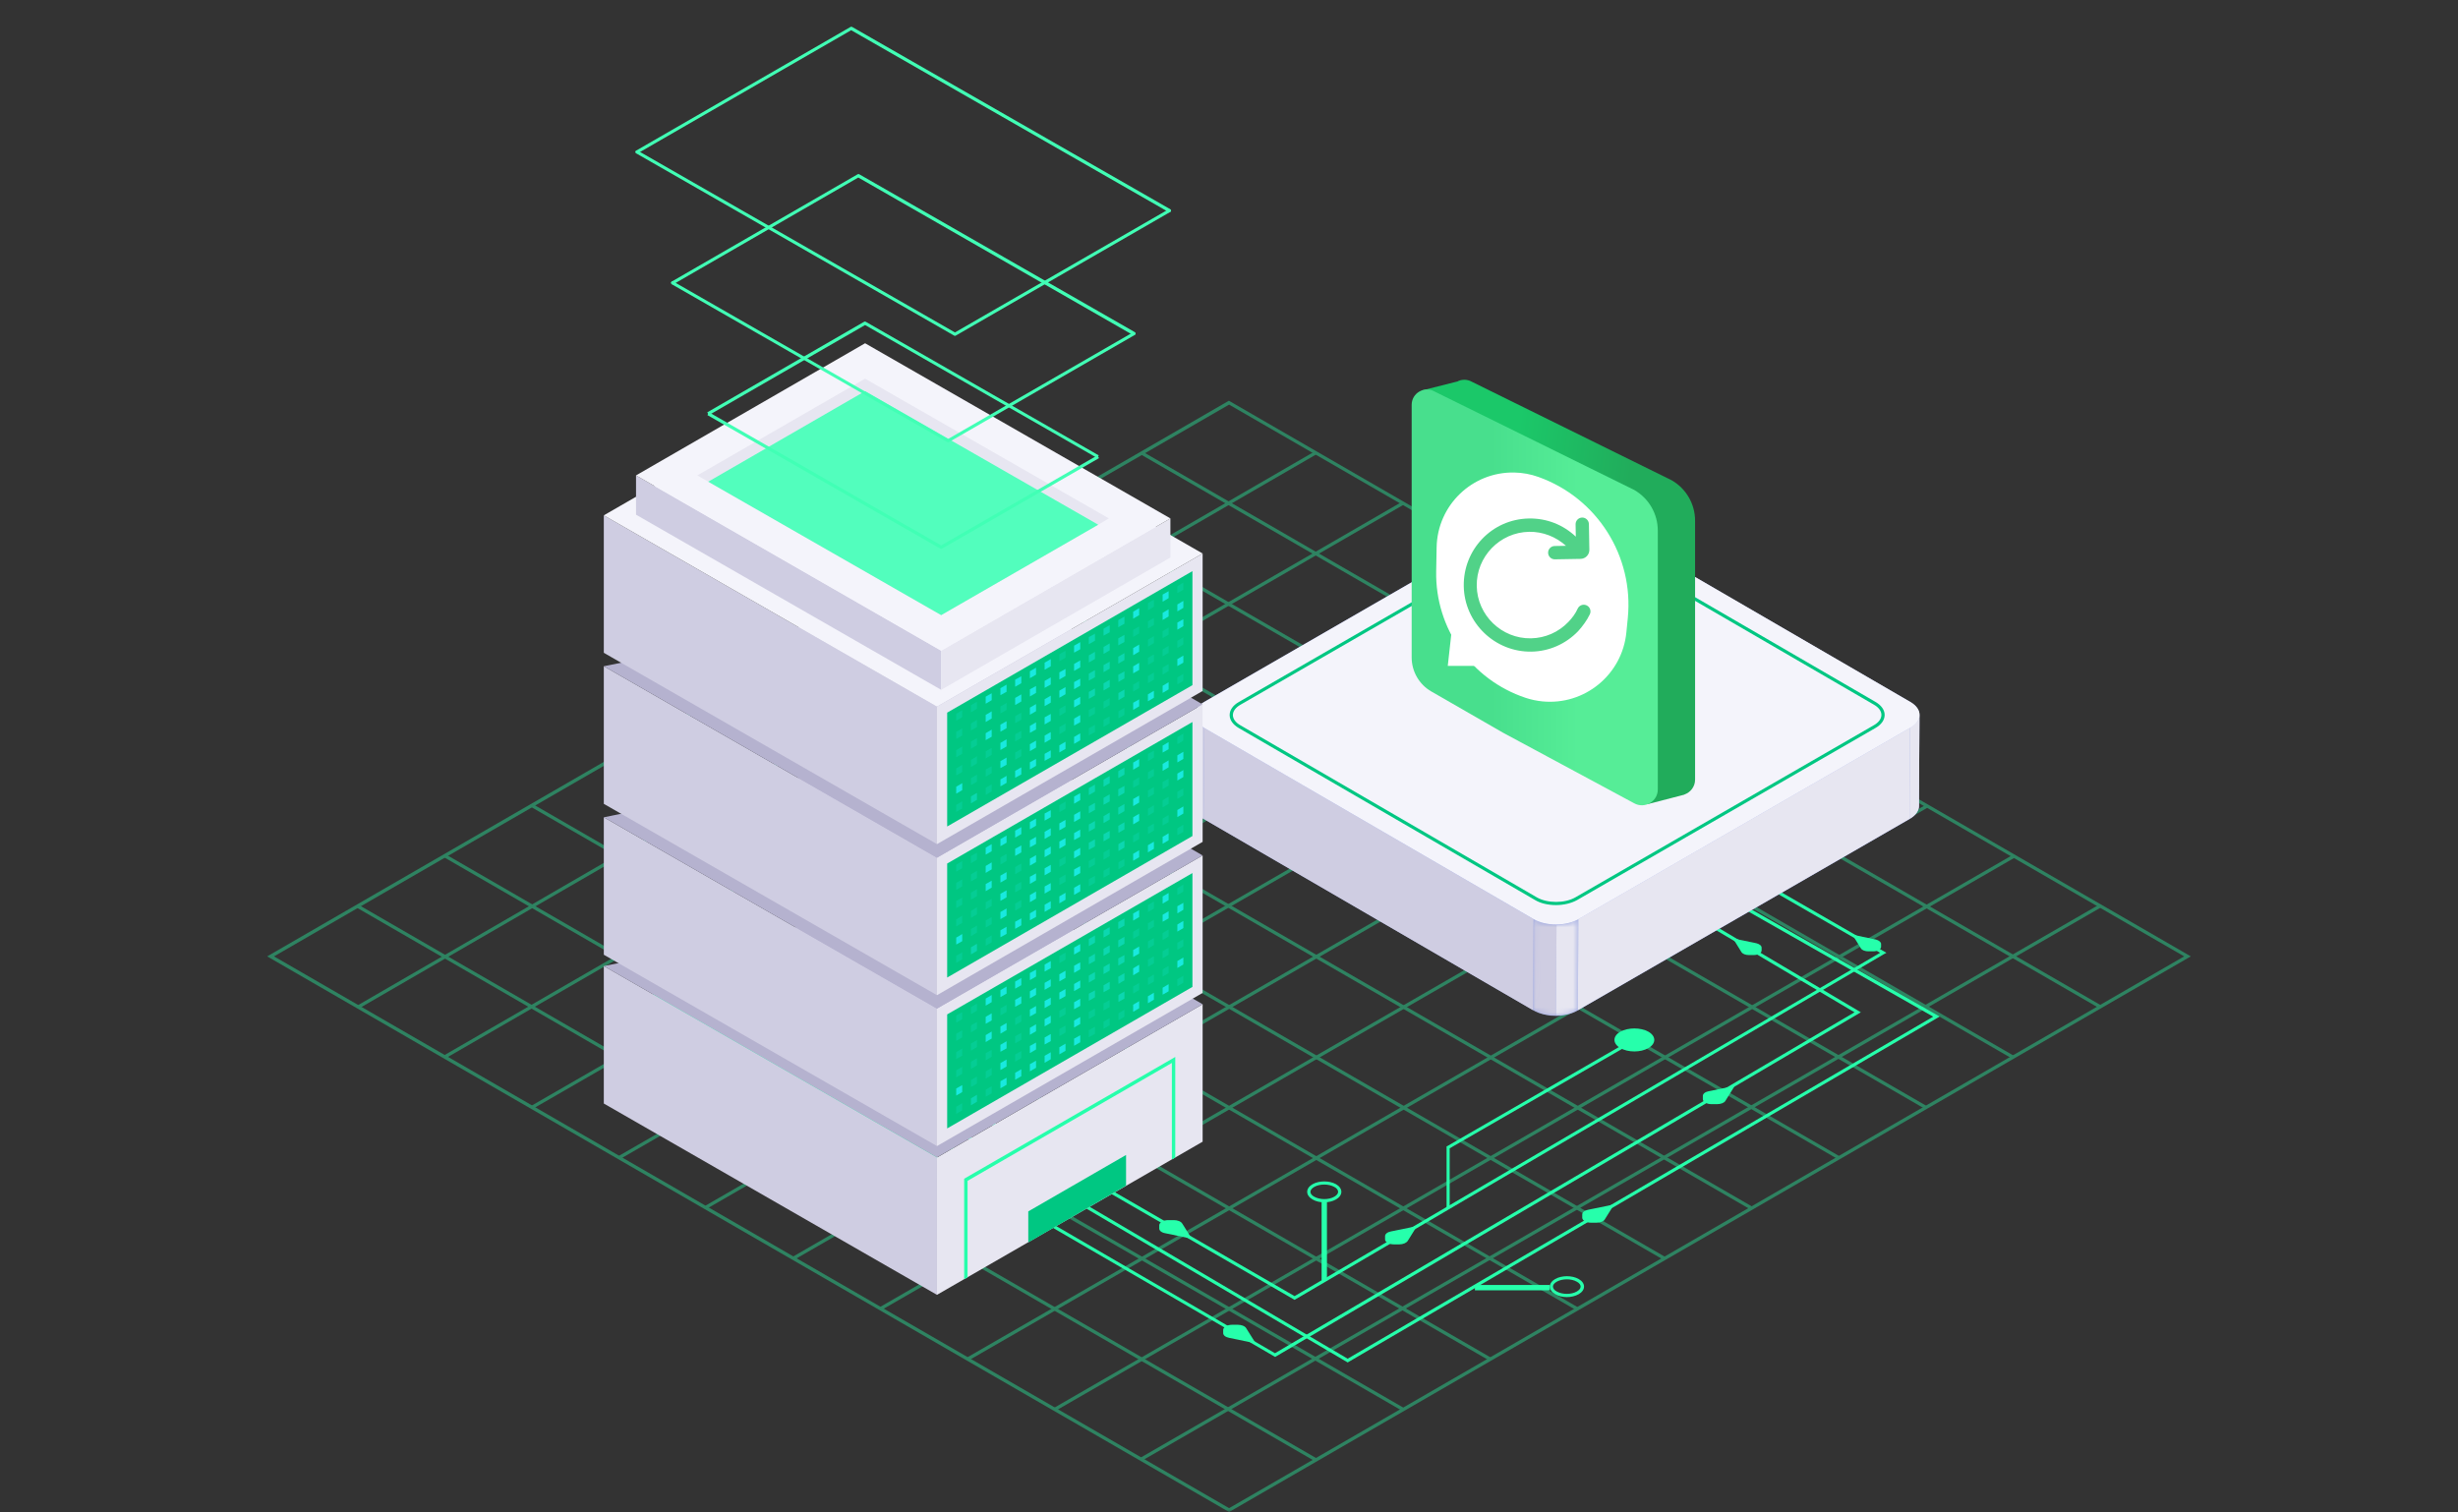 <?xml version="1.0" encoding="UTF-8"?>
<svg width="460px" height="283px" viewBox="0 0 460 283" version="1.1" xmlns="http://www.w3.org/2000/svg" xmlns:xlink="http://www.w3.org/1999/xlink">
    <rect x="0" y="0" width="460" height="283" fill="#333333" stroke="none"/>
    <title>preview-whatsapp-data</title>
    <defs>
        <rect id="path-1" x="0" y="0" width="460" height="283"></rect>
        <rect id="path-3" x="0" y="0" width="380" height="263"></rect>
        <path d="M0.697,0 L0.606,17.041 C0.606,17.919 1.182,18.797 2.333,19.463 L2.424,2.422 C1.272,1.725 0.697,0.878 0.697,0 Z" id="path-5"></path>
        <path d="M2.348,17.041 L2.439,0 C2.439,0.878 1.863,1.756 0.682,2.452 L0.591,19.493 C1.742,18.827 2.348,17.949 2.348,17.041 Z" id="path-7"></path>
        <path d="M0.091,0 L0,17.041 C2.302,18.373 6.059,18.373 8.392,17.041 L8.483,0 C6.15,1.362 2.393,1.362 0.091,0 Z" id="path-9"></path>
        <linearGradient x1="29.271%" y1="41.561%" x2="70.729%" y2="49.997%" id="linearGradient-11">
            <stop stop-color="#1BC869" offset="0%"></stop>
            <stop stop-color="#21AC5B" offset="100%"></stop>
        </linearGradient>
        <linearGradient x1="32.484%" y1="50.006%" x2="67.517%" y2="50%" id="linearGradient-12">
            <stop stop-color="#48DF8D" offset="0%"></stop>
            <stop stop-color="#56ED97" offset="100%"></stop>
        </linearGradient>
    </defs>
    <g id="页面-1" stroke="none" stroke-width="1" fill="none" fill-rule="evenodd">
        <g id="FonesGo-WhatsApp-Recovery" transform="translate(-1060, -3696)">
            <g id="preview-whatsapp-data" transform="translate(1060, 3696)">
                <mask id="mask-2" fill="white">
                    <use xlink:href="#path-1"></use>
                </mask>
                <g id="蒙版"></g>
                <g id="编组-24" mask="url(#mask-2)">
                    <g transform="translate(47, -1)">
                        <g id="网格" opacity="0.4" transform="translate(3, 76)">
                            <path d="M180.017,208 L179.844,207.896 L0,104 L179.983,0 L180.156,0.104 L360,104 L359.515,104.278 L180.017,208 Z M1.283,104 L180.017,207.272 L358.752,104 L180.017,0.728 L1.283,104 Z" id="形状" fill="#25FAA6" fill-rule="nonzero"></path>
                            <polygon id="矩形" fill="#25FAA6" fill-rule="nonzero" transform="translate(106.62, 61.612) rotate(-30.047) translate(-106.62, -61.612)" points="3.041 61.332 210.2 61.269 210.199 61.893 3.041 61.956"></polygon>
                            <polygon id="矩形" fill="#25FAA6" fill-rule="nonzero" transform="translate(122.983, 70.939) rotate(-30.006) translate(-122.983, -70.939)" points="19.399 70.658 226.567 70.595 226.566 71.22 19.398 71.283"></polygon>
                            <polygon id="矩形" fill="#25FAA6" fill-rule="nonzero" transform="translate(139.308, 80.512) rotate(-29.947) translate(-139.308, -80.512)" points="35.726 80.231 242.89 80.168 242.89 80.792 35.725 80.855"></polygon>
                            <polygon id="矩形" fill="#25FAA6" fill-rule="nonzero" transform="translate(155.615, 89.901) rotate(-29.959) translate(-155.615, -89.901)" points="52.032 89.621 259.199 89.558 259.199 90.182 52.032 90.245"></polygon>
                            <polygon id="矩形" fill="#25FAA6" fill-rule="nonzero" transform="translate(171.817, 99.203) rotate(-29.967) translate(-171.817, -99.203)" points="68.237 98.923 275.397 98.859 275.397 99.484 68.237 99.547"></polygon>
                            <polygon id="矩形" fill="#25FAA6" fill-rule="nonzero" transform="translate(188.232, 108.734) rotate(-29.959) translate(-188.232, -108.734)" points="84.648 108.454 291.816 108.391 291.815 109.015 84.648 109.078"></polygon>
                            <polygon id="矩形" fill="#25FAA6" fill-rule="nonzero" transform="translate(204.51, 118.2) rotate(-29.947) translate(-204.51, -118.2)" points="100.928 117.919 308.093 117.856 308.092 118.48 100.928 118.543"></polygon>
                            <polygon id="矩形" fill="#25FAA6" fill-rule="nonzero" transform="translate(220.842, 127.624) rotate(-29.947) translate(-220.842, -127.624)" points="117.26 127.343 324.425 127.28 324.425 127.905 117.26 127.968"></polygon>
                            <polygon id="矩形" fill="#25FAA6" fill-rule="nonzero" transform="translate(237.15, 137.006) rotate(-29.959) translate(-237.15, -137.006)" points="133.567 136.726 340.734 136.663 340.734 137.287 133.567 137.35"></polygon>
                            <polygon id="矩形" fill="#25FAA6" fill-rule="nonzero" transform="translate(253.35, 146.307) rotate(-29.967) translate(-253.35, -146.307)" points="149.77 146.027 356.93 145.964 356.929 146.588 149.77 146.651"></polygon>
                            <polygon id="矩形" fill="#25FAA6" fill-rule="nonzero" transform="translate(253.374, 61.629) rotate(-59.999) translate(-253.374, -61.629)" points="253.093 -41.949 253.717 -41.949 253.654 165.208 253.03 165.208"></polygon>
                            <polygon id="矩形" fill="#25FAA6" fill-rule="nonzero" transform="translate(237.058, 71.064) rotate(-59.999) translate(-237.058, -71.064)" points="236.778 -32.515 237.402 -32.515 237.339 174.642 236.715 174.642"></polygon>
                            <polygon id="矩形" fill="#25FAA6" fill-rule="nonzero" transform="translate(220.747, 80.469) rotate(-59.999) translate(-220.747, -80.469)" points="220.466 -23.11 221.091 -23.11 221.027 184.048 220.403 184.048"></polygon>
                            <polygon id="矩形" fill="#25FAA6" fill-rule="nonzero" transform="translate(204.456, 89.881) rotate(-59.999) translate(-204.456, -89.881)" points="204.175 -13.698 204.8 -13.698 204.736 193.46 204.112 193.46"></polygon>
                            <polygon id="矩形" fill="#25FAA6" fill-rule="nonzero" transform="translate(188.124, 99.312) rotate(-59.999) translate(-188.124, -99.312)" points="187.843 -4.266 188.467 -4.267 188.404 202.891 187.78 202.891"></polygon>
                            <polygon id="矩形" fill="#25FAA6" fill-rule="nonzero" transform="translate(171.834, 108.726) rotate(-59.999) translate(-171.834, -108.726)" points="171.553 5.147 172.178 5.147 172.115 212.305 171.49 212.305"></polygon>
                            <polygon id="矩形" fill="#25FAA6" fill-rule="nonzero" transform="translate(155.531, 118.174) rotate(-59.999) translate(-155.531, -118.174)" points="155.25 14.595 155.874 14.595 155.811 221.752 155.187 221.753"></polygon>
                            <polygon id="矩形" fill="#25FAA6" fill-rule="nonzero" transform="translate(139.212, 127.571) rotate(-59.999) translate(-139.212, -127.571)" points="138.931 23.992 139.556 23.992 139.493 231.15 138.868 231.15"></polygon>
                            <polygon id="矩形" fill="#25FAA6" fill-rule="nonzero" transform="translate(122.927, 136.99) rotate(-59.999) translate(-122.927, -136.99)" points="122.646 33.411 123.27 33.411 123.207 240.569 122.583 240.569"></polygon>
                            <polygon id="矩形" fill="#25FAA6" fill-rule="nonzero" transform="translate(106.591, 146.418) rotate(-59.999) translate(-106.591, -146.418)" points="106.31 42.839 106.935 42.839 106.871 249.996 106.247 249.997"></polygon>
                        </g>
                        <g id="编组">
                            <mask id="mask-4" fill="white">
                                <use xlink:href="#path-3"></use>
                            </mask>
                            <g id="蒙版"></g>
                            <g mask="url(#mask-4)">
                                <g transform="translate(66, 6)">
                                    <g id="编组" transform="translate(9.149, 140.275)">
                                        <polygon id="路径" fill="#26FFAB" fill-rule="nonzero" points="120.122 98.01 119.971 97.92 11.634 35.293 11.937 34.779 120.122 97.314 229.702 33.054 173.17 0.515 173.473 0 230.883 33.054 230.429 33.296"></polygon>
                                        <path d="M116.487,108.695 L116.335,108.605 C115.184,107.939 1.969,42.074 0,41.347 L0.091,41.105 L0.03,40.772 C0.03,40.772 0.03,40.772 0.03,40.772 C0.757,40.772 63.682,77.307 116.457,107.999 L224.915,44.192 L159.234,5.237 L159.537,4.722 L226.097,44.192 L225.673,44.435 L116.487,108.695 Z" id="路径" fill="#26FFAB" fill-rule="nonzero"></path>
                                        <polygon id="路径" fill="#26FFAB" fill-rule="nonzero" points="130.059 109.725 129.908 109.634 10.452 39.289 10.755 38.774 130.059 109.028 239.639 45.01 180.683 11.472 180.986 10.927 240.851 44.979 240.396 45.252"></polygon>
                                        <polygon id="路径" fill="#26FFAB" fill-rule="nonzero" points="149.146 80.788 148.57 80.788 148.57 69.285 148.722 69.225 182.804 49.55 183.107 50.065 149.146 69.649"></polygon>
                                        <rect id="矩形" fill="#26FFAB" fill-rule="nonzero" x="153.872" y="95.226" width="14.027" height="1"></rect>
                                        <path d="M171.08,97.496 C170.292,97.496 169.504,97.314 168.898,96.951 C168.262,96.588 167.899,96.073 167.899,95.528 C167.899,94.984 168.262,94.469 168.898,94.106 L168.898,94.106 C170.141,93.41 172.049,93.41 173.291,94.106 C173.928,94.469 174.291,94.984 174.291,95.528 C174.291,96.073 173.928,96.588 173.291,96.951 C172.655,97.314 171.867,97.496 171.08,97.496 Z M169.171,94.62 C168.717,94.893 168.474,95.195 168.474,95.528 C168.474,95.861 168.717,96.194 169.171,96.437 C170.231,97.042 171.928,97.042 172.958,96.437 C173.413,96.164 173.655,95.861 173.655,95.528 C173.655,95.195 173.413,94.863 172.958,94.62 C171.928,94.015 170.231,94.015 169.171,94.62 L169.171,94.62 Z" id="形状" fill="#26FFAB" fill-rule="nonzero"></path>
                                        <rect id="矩形" fill="#26FFAB" fill-rule="nonzero" x="125.182" y="79.607" width="1" height="14.801"></rect>
                                        <path d="M125.667,79.758 C124.879,79.758 124.091,79.577 123.485,79.214 C122.849,78.85 122.485,78.336 122.485,77.791 C122.485,77.246 122.849,76.731 123.485,76.368 L123.485,76.368 C124.727,75.672 126.636,75.672 127.878,76.368 C128.514,76.731 128.878,77.246 128.878,77.791 C128.878,78.336 128.514,78.85 127.878,79.214 C127.242,79.577 126.454,79.758 125.667,79.758 Z M123.788,76.883 L123.788,76.883 C123.334,77.155 123.091,77.458 123.091,77.791 C123.091,78.124 123.334,78.457 123.788,78.699 C124.849,79.304 126.545,79.304 127.575,78.699 C128.03,78.427 128.272,78.124 128.272,77.791 C128.272,77.458 128.03,77.125 127.575,76.883 C126.515,76.277 124.818,76.277 123.788,76.883 Z" id="形状" fill="#26FFAB" fill-rule="nonzero"></path>
                                        <path d="M181.077,47.825 C179.623,48.672 179.623,50.034 181.077,50.882 C182.532,51.729 184.895,51.729 186.349,50.882 C187.803,50.034 187.803,48.672 186.349,47.825 C184.895,47.008 182.532,47.008 181.077,47.825 Z" id="路径" fill="#26FFAB" fill-rule="nonzero"></path>
                                        <path d="M207.525,32.085 L207.525,32.63 C207.525,33.084 206.859,33.477 206.071,33.477 L205.132,33.477 C204.526,33.477 203.951,33.265 203.738,32.902 L202.163,30.36 L206.556,31.268 C207.132,31.419 207.525,31.722 207.525,32.085 Z" id="路径" fill="#26FFAB" fill-rule="nonzero"></path>
                                        <path d="M229.884,31.389 L229.884,31.934 C229.884,32.388 229.217,32.781 228.429,32.781 L227.49,32.781 C226.884,32.781 226.309,32.569 226.097,32.206 L224.521,29.663 L228.914,30.572 C229.49,30.723 229.884,31.056 229.884,31.389 Z" id="路径" fill="#26FFAB" fill-rule="nonzero"></path>
                                        <path d="M94.795,84.662 L94.795,84.057 C94.795,83.542 95.553,83.088 96.461,83.088 L97.522,83.088 C98.219,83.088 98.855,83.33 99.097,83.724 L100.885,86.569 L95.916,85.54 C95.219,85.419 94.795,85.055 94.795,84.662 Z" id="路径" fill="#26FFAB" fill-rule="nonzero"></path>
                                        <path d="M106.762,104.246 L106.762,103.64 C106.762,103.126 107.519,102.672 108.428,102.672 L109.489,102.672 C110.185,102.672 110.822,102.914 111.064,103.308 L112.851,106.153 L107.883,105.124 C107.216,105.003 106.762,104.639 106.762,104.246 Z" id="路径" fill="#26FFAB" fill-rule="nonzero"></path>
                                        <path d="M139.724,87.628 L138.694,87.628 C137.785,87.628 137.058,87.205 137.058,86.69 L137.058,86.085 C137.058,85.691 137.482,85.328 138.148,85.207 L143.026,84.208 L141.269,87.023 C141.026,87.356 140.421,87.628 139.724,87.628 Z" id="路径" fill="#26FFAB" fill-rule="nonzero"></path>
                                        <path d="M199.194,61.385 L198.164,61.385 C197.255,61.385 196.528,60.961 196.528,60.447 L196.528,59.841 C196.528,59.448 196.952,59.085 197.619,58.964 L202.496,57.965 L200.739,60.78 C200.527,61.143 199.891,61.385 199.194,61.385 Z" id="路径" fill="#26FFAB" fill-rule="nonzero"></path>
                                        <path d="M176.624,83.572 L175.594,83.572 C174.685,83.572 173.958,83.148 173.958,82.634 L173.958,82.029 C173.958,81.635 174.382,81.272 175.048,81.151 L179.926,80.152 L178.169,82.967 C177.957,83.33 177.321,83.572 176.624,83.572 Z" id="路径" fill="#26FFAB" fill-rule="nonzero"></path>
                                    </g>
                                    <g id="编组" transform="translate(109.913, 89.575)">
                                        <path d="M0.697,39.289 C0.697,39.259 0.697,39.259 0.697,39.228 L0.606,56.27 C0.606,56.391 0.636,56.512 0.636,56.633 C0.636,56.663 0.667,56.724 0.667,56.754 C0.697,56.845 0.727,56.936 0.757,57.026 C0.757,57.057 0.757,57.057 0.788,57.087 C0.788,57.117 0.818,57.117 0.818,57.148 C0.879,57.269 0.939,57.359 1,57.481 C1.03,57.511 1.03,57.541 1.03,57.541 C1.121,57.662 1.212,57.783 1.333,57.904 C1.363,57.935 1.394,57.965 1.424,57.995 C1.515,58.086 1.606,58.177 1.727,58.268 C1.757,58.298 1.818,58.328 1.848,58.358 C2,58.479 2.151,58.57 2.333,58.691 L64.015,94.499 C64.318,94.681 64.621,94.802 64.954,94.953 C65.075,94.984 65.196,95.014 65.317,95.074 C65.53,95.135 65.772,95.226 66.014,95.286 C66.166,95.317 66.317,95.347 66.469,95.377 C66.681,95.407 66.923,95.468 67.135,95.498 C67.287,95.528 67.468,95.528 67.62,95.528 C67.832,95.528 68.044,95.559 68.286,95.559 C68.317,95.559 68.317,95.559 68.347,95.559 C68.559,95.559 68.741,95.528 68.923,95.528 C69.074,95.528 69.256,95.528 69.407,95.498 C69.619,95.468 69.832,95.438 70.044,95.377 C70.195,95.347 70.347,95.347 70.468,95.286 C70.71,95.226 70.922,95.165 71.134,95.074 C71.255,95.044 71.377,95.014 71.468,94.953 C71.801,94.832 72.104,94.681 72.376,94.53 L134.452,58.722 C135.634,58.056 136.209,57.148 136.209,56.27 L136.3,39.228 C136.3,39.228 136.3,39.228 136.3,39.228 C136.3,38.351 135.725,37.473 134.573,36.807 L72.891,0.999 C70.589,-0.333 66.832,-0.333 64.5,0.999 L2.424,36.807 C1.242,37.503 0.667,38.411 0.697,39.289 Z" id="形状" fill="#98A4E0" fill-rule="nonzero"></path>
                                        <g>
                                            <g transform="translate(0, 39.259)">
                                                <g id="SVGID_00000118385584943025186710000008042112554699284648_-link" fill="#CFCDE2" fill-rule="nonzero">
                                                    <path d="M0.697,0 L0.606,17.041 C0.606,17.919 1.182,18.797 2.333,19.463 L2.424,2.422 C1.272,1.725 0.697,0.878 0.697,0 Z" id="SVGID_00000118385584943025186710000008042112554699284648_"></path>
                                                </g>
                                                <g id="Clipped">
                                                    <mask id="mask-6" fill="white">
                                                        <use xlink:href="#path-5"></use>
                                                    </mask>
                                                    <g id="SVGID_00000118385584943025186710000008042112554699284648_"></g>
                                                    <g id="编组" mask="url(#mask-6)" fill="#CFCDE2" fill-rule="nonzero">
                                                        <g transform="translate(-0.772, 0)" id="路径">
                                                            <path d="M1.469,0 L1.378,17.041 C1.378,17.314 1.439,17.586 1.56,17.859 L1.651,0.817 C1.53,0.545 1.469,0.272 1.469,0 L1.469,0 Z"></path>
                                                            <path d="M1.621,0.817 L1.53,17.859 C1.772,18.434 2.287,19.009 3.075,19.463 L3.166,2.422 C2.409,1.937 1.893,1.392 1.621,0.817 L1.621,0.817 Z"></path>
                                                        </g>
                                                    </g>
                                                </g>
                                            </g>
                                            <g transform="translate(133.862, 39.198)">
                                                <g id="SVGID_00000121980242907144737630000017427134559942220720_-link" fill="#E7E6F1" fill-rule="nonzero">
                                                    <path d="M2.348,17.041 L2.439,0 C2.439,0.878 1.863,1.756 0.682,2.452 L0.591,19.493 C1.742,18.827 2.348,17.949 2.348,17.041 Z" id="SVGID_00000121980242907144737630000017427134559942220720_"></path>
                                                </g>
                                                <g id="Clipped">
                                                    <mask id="mask-8" fill="white">
                                                        <use xlink:href="#path-7"></use>
                                                    </mask>
                                                    <g id="SVGID_00000121980242907144737630000017427134559942220720_"></g>
                                                    <path d="M0.682,2.452 L0.591,19.493 C1.772,18.827 2.348,17.919 2.348,17.041 L2.439,0 C2.439,0.908 1.833,1.786 0.682,2.452 L0.682,2.452 Z" id="路径" fill="#E7E6F1" fill-rule="nonzero" mask="url(#mask-8)"></path>
                                                </g>
                                            </g>
                                            <polygon id="路径" fill="#CFCDE2" fill-rule="nonzero" points="2.424 41.65 2.333 58.691 63.984 94.499 64.075 77.458"></polygon>
                                            <polygon id="路径" fill="#E7E6F1" fill-rule="nonzero" points="72.467 77.458 72.376 94.499 134.452 58.691 134.543 41.65"></polygon>
                                            <g id="Clipped" transform="translate(63.984, 77.458)">
                                                <mask id="mask-10" fill="white">
                                                    <use xlink:href="#path-9"></use>
                                                </mask>
                                                <g id="SVGID_00000106832317690788809630000002428112962249896894_"></g>
                                                <g id="编组" mask="url(#mask-10)" fill-rule="nonzero">
                                                    <path d="M0.091,0 L0,17.041 C1.182,17.738 2.727,18.07 4.302,18.04 L4.393,0.999 C2.848,1.029 1.272,0.696 0.091,0 L0.091,0 Z" id="路径" fill="#CFCDE2"></path>
                                                    <path d="M4.393,1.029 L4.302,18.07 C5.786,18.04 7.271,17.707 8.392,17.072 L8.483,0.03 C7.362,0.666 5.877,0.999 4.393,1.029 L4.393,1.029 Z" id="路径" fill="#E7E6F1"></path>
                                                </g>
                                            </g>
                                            <path d="M2.454,36.807 C0.121,38.139 0.121,40.318 2.424,41.65 L64.106,77.458 C66.408,78.79 70.165,78.79 72.498,77.458 L134.573,41.65 C136.906,40.318 136.906,38.139 134.604,36.807 L72.922,0.999 C70.619,-0.333 66.863,-0.333 64.53,0.999 L2.454,36.807 Z" id="路径" fill="#F4F4FB" fill-rule="nonzero"></path>
                                            <path d="M68.286,74.825 C66.863,74.825 65.439,74.522 64.378,73.886 L8.907,41.68 C7.816,41.045 7.21,40.167 7.21,39.259 C7.21,38.32 7.816,37.443 8.937,36.807 L64.772,4.601 C66.953,3.36 70.468,3.36 72.619,4.601 L128.09,36.807 C129.181,37.443 129.787,38.32 129.787,39.228 C129.787,40.167 129.181,41.045 128.06,41.68 L72.225,73.886 C71.134,74.492 69.71,74.825 68.286,74.825 Z M9.24,37.321 L9.24,37.321 C8.331,37.836 7.816,38.532 7.816,39.259 C7.816,39.955 8.301,40.651 9.21,41.166 L64.681,73.372 C66.681,74.522 69.922,74.522 71.922,73.372 L127.757,41.166 C128.666,40.651 129.181,39.955 129.181,39.228 C129.181,38.532 128.696,37.836 127.787,37.321 L72.316,5.115 C70.316,3.965 67.075,3.965 65.075,5.115 L9.24,37.321 Z" id="形状" fill="#00C782" fill-rule="nonzero"></path>
                                        </g>
                                    </g>
                                    <g id="编组备份" transform="translate(151.185, 66.076)">
                                        <g id="编组">
                                            <path d="M48.635,18.802 L11.278,0.382 C10.356,-0.144 9.318,-0.1 8.498,0.352 C8.498,0.352 8.498,0.338 8.498,0.338 L1.902,2.003 C1.902,2.003 2.721,3.683 2.868,3.975 C3.014,4.267 4.346,4.443 4.828,4.384 L4.828,52.294 C4.828,54.923 6.233,57.362 8.53,58.677 L44.35,76.221 C44.277,76.338 44.219,76.425 44.219,76.425 L44.219,79.42 L51.034,77.652 L51.019,77.638 C52.146,77.243 53.039,76.206 53.039,74.848 L53.039,26.412 C53.053,23.272 51.371,20.365 48.635,18.802 Z" id="路径" fill="url(#linearGradient-11)" fill-rule="nonzero"></path>
                                            <path d="M41.658,20.628 L4.302,2.208 C2.385,1.112 0,2.485 0,4.691 L0,51.972 C0,54.601 1.405,57.041 3.702,58.355 L7.389,60.474 L17.06,66.039 L41.6,79.245 C43.589,80.384 46.062,78.952 46.062,76.674 L46.062,28.238 C46.062,25.098 44.394,22.205 41.658,20.628 Z" id="路径" fill="url(#linearGradient-12)" fill-rule="nonzero"></path>
                                            <path d="M7.523,46.651 C7.523,46.651 6.758,53.547 6.758,53.547 C6.758,53.547 12.609,53.547 12.609,53.547 C12.609,53.547 7.523,46.651 7.523,46.651 Z" id="路径-5" fill="#FFFFFF"></path>
                                            <path d="M23.724,18.191 C34.7,22.111 41.597,33.003 40.448,44.602 L40.18,47.302 C39.397,55.207 32.354,60.981 24.449,60.198 C23.387,60.092 22.34,59.869 21.328,59.533 C11.17,56.155 4.387,46.564 4.588,35.861 L4.672,31.35 C4.82,23.477 11.322,17.215 19.195,17.362 C20.739,17.391 22.269,17.671 23.724,18.191 Z" id="路径-3" fill="#FFFFFF"></path>
                                        </g>
                                        <g id="B" transform="translate(9.531, 25.771)" fill="#51D288" fill-rule="nonzero">
                                            <path d="M11.443,0.204 C8.14,0.204 5.086,1.45 2.718,3.756 L2.718,1.45 C2.718,0.765 2.157,0.204 1.472,0.204 C0.786,0.204 0.225,0.765 0.225,1.45 L0.225,6.248 C0.225,7.183 0.973,7.931 1.908,7.931 L6.707,7.931 C7.392,7.931 7.953,7.37 7.953,6.685 C7.953,5.999 7.392,5.438 6.707,5.438 L4.588,5.438 C6.457,3.694 8.888,2.697 11.443,2.697 C16.928,2.697 21.415,7.183 21.415,12.666 C21.415,18.15 16.928,22.636 11.443,22.636 C8.763,22.636 6.27,21.577 4.401,19.707 C3.653,18.96 3.03,18.15 2.593,17.215 C2.282,16.592 1.534,16.343 0.911,16.654 C0.288,16.966 0.038,17.713 0.35,18.337 C0.911,19.458 1.721,20.517 2.593,21.452 C4.962,23.82 8.078,25.128 11.381,25.128 C18.236,25.128 23.845,19.52 23.845,12.666 C23.845,5.812 18.361,0.204 11.443,0.204 Z" id="路径" transform="translate(12.031, 12.666) scale(-1, 1) rotate(1) translate(-12.031, -12.666)"></path>
                                        </g>
                                    </g>
                                    <g id="编组">
                                        <g transform="translate(0, 59.246)" fill-rule="nonzero" id="路径">
                                            <g transform="translate(0, 101.643)">
                                                <g>
                                                    <polygon fill="#CFCDE2" points="0 14.923 0 40.651 62.349 76.459 62.349 50.731"></polygon>
                                                    <polygon fill="#E7E6F1" points="112.064 22.066 112.064 47.794 106.974 50.731 106.338 51.094 68.074 73.16 67.438 73.523 62.349 76.459 62.349 50.761"></polygon>
                                                    <polygon fill="#26FFAB" points="67.438 54.726 67.438 73.553 68.074 73.19 68.074 55.12 106.308 33.054 106.308 51.124 106.944 50.761 106.944 31.934"></polygon>
                                                    <polygon fill="#B5B2CF" points="0 14.923 62.349 50.731 112.064 22.066 73.8 0"></polygon>
                                                </g>
                                                <polygon fill="#00C782" points="97.734 50.277 79.435 60.84 79.435 66.652 97.734 56.028"></polygon>
                                            </g>
                                            <g transform="translate(0, 73.795)">
                                                <g>
                                                    <polygon fill="#CFCDE2" points="0 14.923 0 40.651 62.349 76.459 62.349 50.731"></polygon>
                                                    <g transform="translate(62.349, 22.066)">
                                                        <polygon fill="#E7E6F1" points="0 28.665 0 54.393 49.715 25.729 49.715 0"></polygon>
                                                        <polygon fill="#00C782" points="1.909 29.754 47.807 3.299 47.807 24.609 1.909 51.094"></polygon>
                                                    </g>
                                                    <polygon fill="#B5B2CF" points="0 14.923 62.349 50.731 112.064 22.066 73.8 0"></polygon>
                                                </g>
                                                <g transform="translate(64.999, 26.985)" fill="#19E9DF">
                                                    <polygon opacity="0.2" points="2.075 25.713 0.954 26.379 0.954 25.047 2.075 24.412"></polygon>
                                                    <polygon opacity="0.2" points="4.832 24.139 3.711 24.775 3.711 23.473 4.832 22.808"></polygon>
                                                    <polygon points="7.589 22.535 6.468 23.201 6.468 21.869 7.589 21.203"></polygon>
                                                    <polygon points="10.376 20.931 9.225 21.597 9.225 20.295 10.376 19.629"></polygon>
                                                    <polygon points="13.133 19.357 11.982 20.023 11.982 18.691 13.133 18.025"></polygon>
                                                    <polygon points="15.89 17.753 14.739 18.419 14.739 17.087 15.89 16.451"></polygon>
                                                    <polygon points="18.647 16.179 17.496 16.814 17.496 15.513 18.647 14.847"></polygon>
                                                    <polygon opacity="0.2" points="21.404 14.574 20.253 15.24 20.253 13.909 21.404 13.273"></polygon>
                                                    <polygon points="24.161 12.97 23.01 13.636 23.01 12.335 24.161 11.669"></polygon>
                                                    <polygon opacity="0.5" points="26.918 11.396 25.766 12.062 25.766 10.73 26.918 10.064"></polygon>
                                                    <polygon opacity="0.5" points="29.675 9.792 28.523 10.458 28.523 9.156 29.675 8.49"></polygon>
                                                    <polygon opacity="0.5" points="32.432 8.218 31.28 8.854 31.28 7.552 32.432 6.886"></polygon>
                                                    <polygon points="35.188 6.614 34.067 7.28 34.067 5.948 35.188 5.312"></polygon>
                                                    <polygon opacity="0.2" points="37.945 5.04 36.824 5.675 36.824 4.374 37.945 3.708"></polygon>
                                                    <polygon points="40.702 3.436 39.581 4.101 39.581 2.77 40.702 2.104"></polygon>
                                                    <polygon opacity="0.2" points="43.459 1.831 42.338 2.497 42.338 1.196 43.459 0.53"></polygon>
                                                    <polygon opacity="0.2" points="2.075 29.134 0.954 29.8 0.954 28.468 2.075 27.802"></polygon>
                                                    <polygon opacity="0.2" points="4.832 27.53 3.711 28.195 3.711 26.894 4.832 26.228"></polygon>
                                                    <polygon points="7.589 25.956 6.468 26.591 6.468 25.29 7.589 24.624"></polygon>
                                                    <polygon opacity="0.2" points="10.376 24.351 9.225 25.017 9.225 23.685 10.376 23.05"></polygon>
                                                    <polygon points="13.133 22.777 11.982 23.413 11.982 22.111 13.133 21.445"></polygon>
                                                    <polygon points="15.89 21.173 14.739 21.839 14.739 20.507 15.89 19.841"></polygon>
                                                    <polygon points="18.647 19.569 17.496 20.235 17.496 18.933 18.647 18.267"></polygon>
                                                    <polygon points="21.404 17.995 20.253 18.661 20.253 17.329 21.404 16.663"></polygon>
                                                    <polygon points="24.161 16.391 23.01 17.056 23.01 15.725 24.161 15.089"></polygon>
                                                    <polygon opacity="0.5" points="26.918 14.817 25.766 15.452 25.766 14.151 26.918 13.485"></polygon>
                                                    <polygon opacity="0.5" points="29.675 13.212 28.523 13.878 28.523 12.546 29.675 11.911"></polygon>
                                                    <polygon opacity="0.5" points="32.432 11.608 31.28 12.274 31.28 10.972 32.432 10.307"></polygon>
                                                    <polygon opacity="0.2" points="35.188 10.034 34.067 10.7 34.067 9.368 35.188 8.702"></polygon>
                                                    <polygon opacity="0.2" points="37.945 8.43 36.824 9.096 36.824 7.794 37.945 7.128"></polygon>
                                                    <polygon points="40.702 6.856 39.581 7.492 39.581 6.19 40.702 5.524"></polygon>
                                                    <polygon points="43.459 5.252 42.338 5.918 42.338 4.586 43.459 3.95"></polygon>
                                                    <polygon opacity="0.2" points="2.075 32.554 0.954 33.19 0.954 31.888 2.075 31.222"></polygon>
                                                    <polygon opacity="0.2" points="4.832 30.95 3.711 31.616 3.711 30.284 4.832 29.648"></polygon>
                                                    <polygon points="7.589 29.346 6.468 30.012 6.468 28.71 7.589 28.044"></polygon>
                                                    <polygon points="10.376 27.772 9.225 28.438 9.225 27.106 10.376 26.44"></polygon>
                                                    <polygon opacity="0.2" points="13.133 26.167 11.982 26.833 11.982 25.532 13.133 24.866"></polygon>
                                                    <polygon points="15.89 24.593 14.739 25.229 14.739 23.928 15.89 23.262"></polygon>
                                                    <polygon points="18.647 22.989 17.496 23.655 17.496 22.323 18.647 21.688"></polygon>
                                                    <polygon points="21.404 21.415 20.253 22.051 20.253 20.749 21.404 20.083"></polygon>
                                                    <polygon points="24.161 19.811 23.01 20.477 23.01 19.145 24.161 18.479"></polygon>
                                                    <polygon opacity="0.5" points="26.918 18.207 25.766 18.873 25.766 17.571 26.918 16.905"></polygon>
                                                    <polygon opacity="0.5" points="29.675 16.633 28.523 17.299 28.523 15.967 29.675 15.301"></polygon>
                                                    <polygon opacity="0.5" points="32.432 15.028 31.28 15.694 31.28 14.363 32.432 13.727"></polygon>
                                                    <polygon points="35.188 13.454 34.067 14.09 34.067 12.789 35.188 12.123"></polygon>
                                                    <polygon opacity="0.2" points="37.945 11.85 36.824 12.516 36.824 11.184 37.945 10.549"></polygon>
                                                    <polygon opacity="0.2" points="40.702 10.246 39.581 10.912 39.581 9.61 40.702 8.944"></polygon>
                                                    <polygon points="43.459 8.672 42.338 9.338 42.338 8.006 43.459 7.34"></polygon>
                                                    <polygon opacity="0.2" points="2.075 35.944 0.954 36.61 0.954 35.309 2.075 34.643"></polygon>
                                                    <polygon opacity="0.2" points="4.832 34.37 3.711 35.036 3.711 33.704 4.832 33.038"></polygon>
                                                    <polygon opacity="0.2" points="7.589 32.766 6.468 33.432 6.468 32.1 7.589 31.464"></polygon>
                                                    <polygon points="10.376 31.192 9.225 31.828 9.225 30.526 10.376 29.86"></polygon>
                                                    <polygon opacity="0.2" points="13.133 29.588 11.982 30.254 11.982 28.922 13.133 28.286"></polygon>
                                                    <polygon points="15.89 27.984 14.739 28.649 14.739 27.348 15.89 26.682"></polygon>
                                                    <polygon points="18.647 26.41 17.496 27.075 17.496 25.744 18.647 25.078"></polygon>
                                                    <polygon opacity="0.2" points="21.404 24.805 20.253 25.471 20.253 24.17 21.404 23.504"></polygon>
                                                    <polygon points="24.161 23.231 23.01 23.867 23.01 22.565 24.161 21.9"></polygon>
                                                    <polygon opacity="0.5" points="26.918 21.627 25.766 22.293 25.766 20.961 26.918 20.326"></polygon>
                                                    <polygon opacity="0.5" points="29.675 20.053 28.523 20.689 28.523 19.387 29.675 18.721"></polygon>
                                                    <polygon opacity="0.5" points="32.432 18.449 31.311 19.115 31.28 17.783 32.432 17.117"></polygon>
                                                    <polygon points="35.188 16.845 34.067 17.511 34.067 16.209 35.188 15.543"></polygon>
                                                    <polygon opacity="0.2" points="37.945 15.271 36.824 15.937 36.824 14.605 37.945 13.939"></polygon>
                                                    <polygon opacity="0.2" points="40.702 13.666 39.581 14.332 39.581 13 40.702 12.365"></polygon>
                                                    <polygon opacity="0.2" points="43.459 12.092 42.338 12.728 42.338 11.426 43.459 10.761"></polygon>
                                                    <polygon points="2.075 39.365 0.954 40.031 0.954 38.699 2.075 38.063"></polygon>
                                                    <polygon opacity="0.2" points="4.832 37.791 3.711 38.426 3.711 37.125 4.832 36.459"></polygon>
                                                    <polygon opacity="0.2" points="7.589 36.186 6.468 36.852 6.468 35.52 7.589 34.855"></polygon>
                                                    <polygon points="10.376 34.582 9.225 35.248 9.225 33.946 10.376 33.281"></polygon>
                                                    <polygon opacity="0.2" points="13.133 33.008 11.982 33.674 11.982 32.342 13.133 31.676"></polygon>
                                                    <polygon points="15.89 31.404 14.739 32.07 14.739 30.738 15.89 30.102"></polygon>
                                                    <polygon points="18.647 29.83 17.496 30.466 17.496 29.164 18.647 28.498"></polygon>
                                                    <polygon opacity="0.2" points="21.404 28.226 20.253 28.892 20.253 27.56 21.404 26.924"></polygon>
                                                    <polygon points="24.161 26.621 23.01 27.287 23.01 25.986 24.161 25.32"></polygon>
                                                    <polygon opacity="0.2" points="26.918 25.047 25.766 25.713 25.766 24.382 26.918 23.716"></polygon>
                                                    <polygon opacity="0.2" points="29.675 23.443 28.523 24.109 28.523 22.808 29.675 22.142"></polygon>
                                                    <polygon opacity="0.5" points="32.432 21.869 31.311 22.505 31.311 21.203 32.432 20.537"></polygon>
                                                    <polygon opacity="0.2" points="35.188 20.265 34.067 20.931 34.067 19.599 35.188 18.963"></polygon>
                                                    <polygon opacity="0.2" points="37.945 18.691 36.824 19.327 36.824 18.025 37.945 17.359"></polygon>
                                                    <polygon opacity="0.2" points="40.702 17.087 39.581 17.753 39.581 16.421 40.702 15.755"></polygon>
                                                    <polygon points="43.459 15.483 42.338 16.148 42.338 14.847 43.459 14.181"></polygon>
                                                    <polygon opacity="0.2" points="2.075 42.785 0.954 43.451 0.954 42.119 2.075 41.453"></polygon>
                                                    <polygon opacity="0.5" points="4.832 41.181 3.711 41.847 3.711 40.545 4.832 39.879"></polygon>
                                                    <polygon opacity="0.2" points="7.589 39.607 6.468 40.242 6.468 38.941 7.589 38.275"></polygon>
                                                    <polygon points="10.376 38.003 9.225 38.668 9.225 37.337 10.376 36.701"></polygon>
                                                    <polygon points="13.133 36.398 11.982 37.064 11.982 35.763 13.133 35.097"></polygon>
                                                    <polygon points="15.89 34.824 14.739 35.49 14.739 34.158 15.89 33.492"></polygon>
                                                    <polygon points="18.647 33.22 17.496 33.886 17.496 32.584 18.647 31.918"></polygon>
                                                    <polygon points="21.404 31.646 20.253 32.312 20.253 30.98 21.404 30.314"></polygon>
                                                    <polygon points="24.161 30.042 23.01 30.708 23.01 29.376 24.161 28.74"></polygon>
                                                    <polygon opacity="0.2" points="26.918 28.468 25.766 29.103 25.766 27.802 26.918 27.136"></polygon>
                                                    <polygon opacity="0.2" points="29.675 26.864 28.523 27.53 28.523 26.198 29.675 25.532"></polygon>
                                                    <polygon opacity="0.2" points="32.432 25.259 31.311 25.925 31.311 24.624 32.432 23.958"></polygon>
                                                    <polygon points="35.188 23.685 34.067 24.351 34.067 23.019 35.188 22.354"></polygon>
                                                    <polygon points="37.945 22.081 36.824 22.747 36.824 21.445 37.945 20.78"></polygon>
                                                    <polygon points="40.702 20.507 39.581 21.143 39.581 19.841 40.702 19.175"></polygon>
                                                    <polygon opacity="0.2" points="43.459 18.903 42.338 19.569 42.338 18.237 43.459 17.601"></polygon>
                                                </g>
                                            </g>
                                            <g transform="translate(0, 45.524)">
                                                <g>
                                                    <polygon fill="#CFCDE2" points="0 14.923 0 40.681 62.349 76.489 62.349 50.761"></polygon>
                                                    <g transform="translate(62.349, 22.066)">
                                                        <polygon fill="#E7E6F1" points="0 28.695 0 54.423 49.715 25.729 49.715 0"></polygon>
                                                        <polygon fill="#00C782" points="1.909 29.785 47.807 3.299 47.807 24.639 1.909 51.124"></polygon>
                                                    </g>
                                                    <polygon fill="#B5B2CF" points="0 14.923 62.349 50.761 112.064 22.066 73.8 0"></polygon>
                                                </g>
                                                <g transform="translate(64.999, 27.015)" fill="#19E9DF">
                                                    <polygon opacity="0.2" points="2.075 25.713 0.954 26.349 0.954 25.047 2.075 24.382"></polygon>
                                                    <polygon opacity="0.2" points="4.832 24.109 3.711 24.775 3.711 23.443 4.832 22.808"></polygon>
                                                    <polygon points="7.589 22.535 6.468 23.171 6.468 21.869 7.589 21.203"></polygon>
                                                    <polygon points="10.376 20.931 9.225 21.597 9.225 20.265 10.376 19.599"></polygon>
                                                    <polygon points="13.133 19.327 11.982 19.993 11.982 18.691 13.133 18.025"></polygon>
                                                    <polygon points="15.89 17.753 14.739 18.419 14.739 17.087 15.89 16.421"></polygon>
                                                    <polygon points="18.647 16.148 17.496 16.814 17.496 15.483 18.647 14.847"></polygon>
                                                    <polygon opacity="0.2" points="21.404 14.574 20.253 15.21 20.253 13.909 21.404 13.243"></polygon>
                                                    <polygon points="24.161 12.97 23.01 13.636 23.01 12.304 24.161 11.669"></polygon>
                                                    <polygon opacity="0.5" points="26.918 11.366 25.766 12.032 25.766 10.73 26.918 10.064"></polygon>
                                                    <polygon opacity="0.5" points="29.675 9.792 28.523 10.458 28.523 9.126 29.675 8.46"></polygon>
                                                    <polygon opacity="0.5" points="32.432 8.188 31.28 8.854 31.28 7.552 32.432 6.886"></polygon>
                                                    <polygon points="35.188 6.614 34.067 7.28 34.067 5.948 35.188 5.282"></polygon>
                                                    <polygon opacity="0.2" points="37.945 5.009 36.824 5.675 36.824 4.344 37.945 3.708"></polygon>
                                                    <polygon points="40.702 3.436 39.581 4.071 39.581 2.77 40.702 2.104"></polygon>
                                                    <polygon opacity="0.2" points="43.459 1.831 42.338 2.497 42.338 1.165 43.459 0.53"></polygon>
                                                    <polygon opacity="0.2" points="2.075 29.103 0.954 29.769 0.954 28.468 2.075 27.802"></polygon>
                                                    <polygon opacity="0.2" points="4.832 27.53 3.711 28.195 3.711 26.864 4.832 26.198"></polygon>
                                                    <polygon points="7.589 25.925 6.468 26.591 6.468 25.29 7.589 24.624"></polygon>
                                                    <polygon opacity="0.2" points="10.376 24.351 9.225 25.017 9.225 23.685 10.376 23.019"></polygon>
                                                    <polygon points="13.133 22.747 11.982 23.413 11.982 22.081 13.133 21.445"></polygon>
                                                    <polygon points="15.89 21.173 14.739 21.809 14.739 20.507 15.89 19.841"></polygon>
                                                    <polygon points="18.647 19.569 17.496 20.235 17.496 18.903 18.647 18.237"></polygon>
                                                    <polygon points="21.404 17.965 20.253 18.63 20.253 17.329 21.404 16.663"></polygon>
                                                    <polygon points="24.161 16.391 23.01 17.056 23.01 15.725 24.161 15.059"></polygon>
                                                    <polygon opacity="0.5" points="26.918 14.786 25.766 15.452 25.766 14.12 26.918 13.485"></polygon>
                                                    <polygon opacity="0.5" points="29.675 13.212 28.523 13.848 28.523 12.546 29.675 11.881"></polygon>
                                                    <polygon opacity="0.5" points="32.432 11.608 31.28 12.274 31.28 10.942 32.432 10.307"></polygon>
                                                    <polygon opacity="0.2" points="35.188 10.034 34.067 10.67 34.067 9.368 35.188 8.702"></polygon>
                                                    <polygon opacity="0.2" points="37.945 8.43 36.824 9.096 36.824 7.764 37.945 7.098"></polygon>
                                                    <polygon points="40.702 6.826 39.581 7.492 39.581 6.19 40.702 5.524"></polygon>
                                                    <polygon points="43.459 5.252 42.338 5.918 42.338 4.586 43.459 3.92"></polygon>
                                                    <polygon opacity="0.2" points="2.075 32.524 0.954 33.19 0.954 31.858 2.075 31.222"></polygon>
                                                    <polygon opacity="0.2" points="4.832 30.95 3.711 31.586 3.711 30.284 4.832 29.618"></polygon>
                                                    <polygon points="7.589 29.346 6.468 30.012 6.468 28.68 7.589 28.044"></polygon>
                                                    <polygon points="10.376 27.741 9.225 28.407 9.225 27.106 10.376 26.44"></polygon>
                                                    <polygon opacity="0.2" points="13.133 26.167 11.982 26.833 11.982 25.501 13.133 24.836"></polygon>
                                                    <polygon points="15.89 24.563 14.739 25.229 14.739 23.928 15.89 23.262"></polygon>
                                                    <polygon points="18.647 22.989 17.496 23.655 17.496 22.323 18.647 21.657"></polygon>
                                                    <polygon points="21.404 21.385 20.253 22.051 20.253 20.719 21.404 20.083"></polygon>
                                                    <polygon points="24.161 19.811 23.01 20.447 23.01 19.145 24.161 18.479"></polygon>
                                                    <polygon opacity="0.5" points="26.918 18.207 25.766 18.873 25.766 17.541 26.918 16.875"></polygon>
                                                    <polygon opacity="0.5" points="29.675 16.602 28.523 17.268 28.523 15.967 29.675 15.301"></polygon>
                                                    <polygon opacity="0.5" points="32.432 15.028 31.28 15.694 31.28 14.363 32.432 13.697"></polygon>
                                                    <polygon points="35.188 13.424 34.067 14.09 34.067 12.758 35.188 12.123"></polygon>
                                                    <polygon opacity="0.2" points="37.945 11.85 36.824 12.486 36.824 11.184 37.945 10.518"></polygon>
                                                    <polygon opacity="0.2" points="40.702 10.246 39.581 10.912 39.581 9.58 40.702 8.944"></polygon>
                                                    <polygon points="43.459 8.642 42.338 9.308 42.338 8.006 43.459 7.34"></polygon>
                                                    <polygon opacity="0.2" points="2.075 35.944 0.954 36.61 0.954 35.278 2.075 34.612"></polygon>
                                                    <polygon opacity="0.2" points="4.832 34.34 3.711 35.006 3.711 33.704 4.832 33.038"></polygon>
                                                    <polygon opacity="0.2" points="7.589 32.766 6.468 33.432 6.468 32.1 7.589 31.434"></polygon>
                                                    <polygon points="10.376 31.162 9.225 31.828 9.225 30.496 10.376 29.86"></polygon>
                                                    <polygon opacity="0.2" points="13.133 29.588 11.982 30.223 11.982 28.922 13.133 28.256"></polygon>
                                                    <polygon points="15.89 27.984 14.739 28.649 14.739 27.318 15.89 26.682"></polygon>
                                                    <polygon points="18.647 26.379 17.496 27.045 17.496 25.744 18.647 25.078"></polygon>
                                                    <polygon opacity="0.2" points="21.404 24.805 20.253 25.471 20.253 24.139 21.404 23.473"></polygon>
                                                    <polygon points="24.161 23.201 23.01 23.867 23.01 22.565 24.161 21.9"></polygon>
                                                    <polygon opacity="0.5" points="26.918 21.627 25.766 22.263 25.766 20.961 26.918 20.295"></polygon>
                                                    <polygon opacity="0.5" points="29.675 20.023 28.523 20.689 28.523 19.357 29.675 18.721"></polygon>
                                                    <polygon opacity="0.5" points="32.432 18.449 31.311 19.085 31.28 17.783 32.432 17.117"></polygon>
                                                    <polygon points="35.188 16.845 34.067 17.511 34.067 16.179 35.188 15.513"></polygon>
                                                    <polygon opacity="0.2" points="37.945 15.24 36.824 15.906 36.824 14.605 37.945 13.939"></polygon>
                                                    <polygon opacity="0.2" points="40.702 13.666 39.581 14.332 39.581 13 40.702 12.335"></polygon>
                                                    <polygon opacity="0.2" points="43.459 12.062 42.338 12.728 42.338 11.396 43.459 10.761"></polygon>
                                                    <polygon points="2.075 39.365 0.954 40 0.954 38.699 2.075 38.033"></polygon>
                                                    <polygon opacity="0.2" points="4.832 37.76 3.711 38.426 3.711 37.094 4.832 36.459"></polygon>
                                                    <polygon opacity="0.2" points="7.589 36.186 6.468 36.822 6.468 35.52 7.589 34.855"></polygon>
                                                    <polygon points="10.376 34.582 9.225 35.248 9.225 33.916 10.376 33.25"></polygon>
                                                    <polygon opacity="0.2" points="13.133 32.978 11.982 33.644 11.982 32.342 13.133 31.676"></polygon>
                                                    <polygon points="15.89 31.404 14.739 32.07 14.739 30.738 15.89 30.072"></polygon>
                                                    <polygon points="18.647 29.8 17.496 30.466 17.496 29.134 18.647 28.498"></polygon>
                                                    <polygon opacity="0.2" points="21.404 28.226 20.253 28.861 20.253 27.56 21.404 26.894"></polygon>
                                                    <polygon points="24.161 26.621 23.01 27.287 23.01 25.956 24.161 25.32"></polygon>
                                                    <polygon opacity="0.2" points="26.918 25.017 25.766 25.683 25.766 24.382 26.918 23.716"></polygon>
                                                    <polygon opacity="0.2" points="29.675 23.443 28.523 24.109 28.523 22.777 29.675 22.111"></polygon>
                                                    <polygon opacity="0.5" points="32.432 21.839 31.311 22.505 31.311 21.203 32.432 20.537"></polygon>
                                                    <polygon opacity="0.2" points="35.188 20.265 34.067 20.901 34.067 19.599 35.188 18.933"></polygon>
                                                    <polygon opacity="0.2" points="37.945 18.661 36.824 19.327 36.824 17.995 37.945 17.359"></polygon>
                                                    <polygon opacity="0.2" points="40.702 17.087 39.581 17.722 39.581 16.421 40.702 15.755"></polygon>
                                                    <polygon points="43.459 15.483 42.338 16.148 42.338 14.817 43.459 14.151"></polygon>
                                                    <polygon opacity="0.2" points="2.075 42.755 0.954 43.421 0.954 42.119 2.075 41.453"></polygon>
                                                    <polygon opacity="0.5" points="4.832 41.181 3.711 41.847 3.711 40.515 4.832 39.849"></polygon>
                                                    <polygon opacity="0.2" points="7.589 39.577 6.468 40.242 6.468 38.941 7.589 38.275"></polygon>
                                                    <polygon points="10.376 38.003 9.225 38.638 9.225 37.337 10.376 36.671"></polygon>
                                                    <polygon points="13.133 36.398 11.982 37.064 11.982 35.732 13.133 35.097"></polygon>
                                                    <polygon points="15.89 34.824 14.739 35.46 14.739 34.158 15.89 33.492"></polygon>
                                                    <polygon points="18.647 33.22 17.496 33.886 17.496 32.554 18.647 31.888"></polygon>
                                                    <polygon points="21.404 31.616 20.253 32.282 20.253 30.98 21.404 30.314"></polygon>
                                                    <polygon points="24.161 30.042 23.01 30.708 23.01 29.376 24.161 28.71"></polygon>
                                                    <polygon opacity="0.2" points="26.918 28.438 25.766 29.103 25.766 27.772 26.918 27.136"></polygon>
                                                    <polygon opacity="0.2" points="29.675 26.864 28.523 27.499 28.523 26.198 29.675 25.532"></polygon>
                                                    <polygon opacity="0.2" points="32.432 25.259 31.311 25.925 31.311 24.593 32.432 23.958"></polygon>
                                                    <polygon points="35.188 23.655 34.067 24.321 34.067 23.019 35.188 22.354"></polygon>
                                                    <polygon points="37.945 22.081 36.824 22.747 36.824 21.415 37.945 20.749"></polygon>
                                                    <polygon points="40.702 20.477 39.581 21.143 39.581 19.841 40.702 19.175"></polygon>
                                                    <polygon opacity="0.2" points="43.459 18.903 42.338 19.539 42.338 18.237 43.459 17.571"></polygon>
                                                </g>
                                            </g>
                                            <g transform="translate(0, 3.542)">
                                                <g>
                                                    <polygon fill="#CFCDE2" points="0 28.665 0 54.393 62.349 90.201 62.349 64.473"></polygon>
                                                    <g transform="translate(62.349, 35.808)">
                                                        <polygon fill="#E7E6F1" points="0 28.665 0 54.393 49.715 25.729 49.715 0"></polygon>
                                                        <polygon fill="#00C782" points="1.909 29.785 47.807 3.299 47.807 24.639 1.909 51.094"></polygon>
                                                    </g>
                                                    <polygon fill="#F4F4FB" points="0 28.665 62.349 64.473 112.064 35.808 49.685 0"></polygon>
                                                </g>
                                                <g transform="translate(64.999, 40.727)" fill="#19E9DF">
                                                    <polygon opacity="0.2" points="2.075 25.713 0.954 26.379 0.954 25.078 2.075 24.412"></polygon>
                                                    <polygon opacity="0.2" points="4.832 24.139 3.711 24.805 3.711 23.473 4.832 22.808"></polygon>
                                                    <polygon points="7.589 22.535 6.468 23.201 6.468 21.869 7.589 21.234"></polygon>
                                                    <polygon points="10.376 20.961 9.225 21.597 9.225 20.295 10.376 19.629"></polygon>
                                                    <polygon points="13.133 19.357 11.982 20.023 11.982 18.691 13.133 18.055"></polygon>
                                                    <polygon points="15.89 17.753 14.739 18.419 14.739 17.117 15.89 16.451"></polygon>
                                                    <polygon points="18.647 16.179 17.496 16.845 17.496 15.513 18.647 14.847"></polygon>
                                                    <polygon opacity="0.2" points="21.404 14.574 20.253 15.24 20.253 13.939 21.404 13.273"></polygon>
                                                    <polygon points="24.161 13 23.01 13.636 23.01 12.335 24.161 11.669"></polygon>
                                                    <polygon opacity="0.5" points="26.918 11.396 25.766 12.062 25.766 10.73 26.918 10.095"></polygon>
                                                    <polygon opacity="0.5" points="29.675 9.822 28.523 10.458 28.523 9.156 29.675 8.49"></polygon>
                                                    <polygon opacity="0.5" points="32.432 8.218 31.28 8.884 31.28 7.552 32.432 6.886"></polygon>
                                                    <polygon points="35.188 6.614 34.067 7.28 34.067 5.978 35.188 5.312"></polygon>
                                                    <polygon opacity="0.2" points="37.945 5.04 36.824 5.706 36.824 4.374 37.945 3.708"></polygon>
                                                    <polygon points="40.702 3.436 39.581 4.101 39.581 2.77 40.702 2.134"></polygon>
                                                    <polygon opacity="0.2" points="43.459 1.862 42.338 2.497 42.338 1.196 43.459 0.53"></polygon>
                                                    <polygon opacity="0.2" points="2.075 29.134 0.954 29.8 0.954 28.468 2.075 27.832"></polygon>
                                                    <polygon opacity="0.2" points="4.832 27.56 3.711 28.195 3.711 26.894 4.832 26.228"></polygon>
                                                    <polygon points="7.589 25.956 6.468 26.621 6.468 25.29 7.589 24.624"></polygon>
                                                    <polygon opacity="0.2" points="10.376 24.351 9.225 25.017 9.225 23.716 10.376 23.05"></polygon>
                                                    <polygon points="13.133 22.777 11.982 23.443 11.982 22.111 13.133 21.445"></polygon>
                                                    <polygon points="15.89 21.173 14.739 21.839 14.739 20.507 15.89 19.871"></polygon>
                                                    <polygon points="18.647 19.599 17.496 20.235 17.496 18.933 18.647 18.267"></polygon>
                                                    <polygon points="21.404 17.995 20.253 18.661 20.253 17.329 21.404 16.693"></polygon>
                                                    <polygon points="24.161 16.391 23.01 17.056 23.01 15.755 24.161 15.089"></polygon>
                                                    <polygon opacity="0.5" points="26.918 14.817 25.766 15.483 25.766 14.151 26.918 13.485"></polygon>
                                                    <polygon opacity="0.5" points="29.675 13.212 28.523 13.878 28.523 12.577 29.675 11.911"></polygon>
                                                    <polygon opacity="0.5" points="32.432 11.638 31.28 12.274 31.28 10.972 32.432 10.307"></polygon>
                                                    <polygon opacity="0.2" points="35.188 10.034 34.067 10.7 34.067 9.368 35.188 8.733"></polygon>
                                                    <polygon opacity="0.2" points="37.945 8.46 36.824 9.096 36.824 7.794 37.945 7.128"></polygon>
                                                    <polygon points="40.702 6.856 39.581 7.522 39.581 6.19 40.702 5.524"></polygon>
                                                    <polygon points="43.459 5.252 42.338 5.918 42.338 4.616 43.459 3.95"></polygon>
                                                    <polygon opacity="0.2" points="2.075 32.554 0.954 33.22 0.954 31.888 2.075 31.222"></polygon>
                                                    <polygon opacity="0.2" points="4.832 30.95 3.711 31.616 3.711 30.284 4.832 29.648"></polygon>
                                                    <polygon points="7.589 29.376 6.468 30.012 6.468 28.71 7.589 28.044"></polygon>
                                                    <polygon points="10.376 27.772 9.225 28.438 9.225 27.106 10.376 26.47"></polygon>
                                                    <polygon opacity="0.2" points="13.133 26.198 11.982 26.833 11.982 25.532 13.133 24.866"></polygon>
                                                    <polygon points="15.89 24.593 14.739 25.259 14.739 23.928 15.89 23.262"></polygon>
                                                    <polygon points="18.647 22.989 17.496 23.655 17.496 22.354 18.647 21.688"></polygon>
                                                    <polygon points="21.404 21.415 20.253 22.081 20.253 20.749 21.404 20.083"></polygon>
                                                    <polygon points="24.161 19.811 23.01 20.477 23.01 19.145 24.161 18.509"></polygon>
                                                    <polygon opacity="0.5" points="26.918 18.237 25.766 18.873 25.766 17.571 26.918 16.905"></polygon>
                                                    <polygon opacity="0.5" points="29.675 16.633 28.523 17.299 28.523 15.967 29.675 15.331"></polygon>
                                                    <polygon opacity="0.5" points="32.432 15.028 31.28 15.694 31.28 14.393 32.432 13.727"></polygon>
                                                    <polygon points="35.188 13.454 34.067 14.12 34.067 12.789 35.188 12.123"></polygon>
                                                    <polygon opacity="0.2" points="37.945 11.85 36.824 12.516 36.824 11.215 37.945 10.549"></polygon>
                                                    <polygon opacity="0.2" points="40.702 10.276 39.581 10.912 39.581 9.61 40.702 8.944"></polygon>
                                                    <polygon points="43.459 8.672 42.338 9.338 42.338 8.006 43.459 7.37"></polygon>
                                                    <polygon opacity="0.2" points="2.075 35.975 0.954 36.61 0.954 35.309 2.075 34.643"></polygon>
                                                    <polygon opacity="0.2" points="4.832 34.37 3.711 35.036 3.711 33.704 4.832 33.038"></polygon>
                                                    <polygon opacity="0.2" points="7.589 32.766 6.468 33.432 6.468 32.13 7.589 31.464"></polygon>
                                                    <polygon points="10.376 31.192 9.225 31.858 9.225 30.526 10.376 29.86"></polygon>
                                                    <polygon opacity="0.2" points="13.133 29.588 11.982 30.254 11.982 28.922 13.133 28.286"></polygon>
                                                    <polygon points="15.89 28.014 14.739 28.649 14.739 27.348 15.89 26.682"></polygon>
                                                    <polygon points="18.647 26.41 17.496 27.075 17.496 25.744 18.647 25.108"></polygon>
                                                    <polygon opacity="0.2" points="21.404 24.805 20.253 25.471 20.253 24.17 21.404 23.504"></polygon>
                                                    <polygon points="24.161 23.231 23.01 23.897 23.01 22.565 24.161 21.9"></polygon>
                                                    <polygon opacity="0.5" points="26.918 21.627 25.766 22.293 25.766 20.991 26.918 20.326"></polygon>
                                                    <polygon opacity="0.5" points="29.675 20.053 28.523 20.719 28.523 19.387 29.675 18.721"></polygon>
                                                    <polygon opacity="0.5" points="32.432 18.449 31.311 19.115 31.28 17.783 32.432 17.147"></polygon>
                                                    <polygon points="35.188 16.875 34.067 17.511 34.067 16.209 35.188 15.543"></polygon>
                                                    <polygon opacity="0.2" points="37.945 15.271 36.824 15.937 36.824 14.605 37.945 13.969"></polygon>
                                                    <polygon opacity="0.2" points="40.702 13.666 39.581 14.332 39.581 13.031 40.702 12.365"></polygon>
                                                    <polygon opacity="0.2" points="43.459 12.092 42.338 12.758 42.338 11.426 43.459 10.761"></polygon>
                                                    <polygon points="2.075 39.365 0.954 40.031 0.954 38.729 2.075 38.063"></polygon>
                                                    <polygon opacity="0.2" points="4.832 37.791 3.711 38.426 3.711 37.125 4.832 36.459"></polygon>
                                                    <polygon opacity="0.2" points="7.589 36.186 6.468 36.852 6.468 35.52 7.589 34.885"></polygon>
                                                    <polygon points="10.376 34.612 9.225 35.248 9.225 33.946 10.376 33.281"></polygon>
                                                    <polygon opacity="0.2" points="13.133 33.008 11.982 33.674 11.982 32.342 13.133 31.676"></polygon>
                                                    <polygon points="15.89 31.404 14.739 32.07 14.739 30.768 15.89 30.102"></polygon>
                                                    <polygon points="18.647 29.83 17.496 30.496 17.496 29.164 18.647 28.498"></polygon>
                                                    <polygon opacity="0.2" points="21.404 28.226 20.253 28.892 20.253 27.56 21.404 26.924"></polygon>
                                                    <polygon points="24.161 26.652 23.01 27.287 23.01 25.986 24.161 25.32"></polygon>
                                                    <polygon opacity="0.2" points="26.918 25.047 25.766 25.713 25.766 24.382 26.918 23.746"></polygon>
                                                    <polygon opacity="0.2" points="29.675 23.443 28.523 24.109 28.523 22.808 29.675 22.142"></polygon>
                                                    <polygon opacity="0.5" points="32.432 21.869 31.311 22.535 31.311 21.203 32.432 20.537"></polygon>
                                                    <polygon opacity="0.2" points="35.188 20.265 34.067 20.931 34.067 19.629 35.188 18.963"></polygon>
                                                    <polygon opacity="0.2" points="37.945 18.691 36.824 19.357 36.824 18.025 37.945 17.359"></polygon>
                                                    <polygon opacity="0.2" points="40.702 17.087 39.581 17.753 39.581 16.421 40.702 15.785"></polygon>
                                                    <polygon points="43.459 15.513 42.338 16.148 42.338 14.847 43.459 14.181"></polygon>
                                                    <polygon opacity="0.2" points="2.075 42.785 0.954 43.451 0.954 42.119 2.075 41.483"></polygon>
                                                    <polygon opacity="0.5" points="4.832 41.181 3.711 41.847 3.711 40.545 4.832 39.879"></polygon>
                                                    <polygon opacity="0.2" points="7.589 39.607 6.468 40.273 6.468 38.941 7.589 38.275"></polygon>
                                                    <polygon points="10.376 38.003 9.225 38.668 9.225 37.367 10.376 36.701"></polygon>
                                                    <polygon points="13.133 36.429 11.982 37.064 11.982 35.763 13.133 35.097"></polygon>
                                                    <polygon points="15.89 34.824 14.739 35.49 14.739 34.158 15.89 33.523"></polygon>
                                                    <polygon points="18.647 33.25 17.496 33.886 17.496 32.584 18.647 31.918"></polygon>
                                                    <polygon points="21.404 31.646 20.253 32.312 20.253 30.98 21.404 30.314"></polygon>
                                                    <polygon points="24.161 30.042 23.01 30.708 23.01 29.406 24.161 28.74"></polygon>
                                                    <polygon opacity="0.2" points="26.918 28.468 25.766 29.134 25.766 27.802 26.918 27.136"></polygon>
                                                    <polygon opacity="0.2" points="29.675 26.864 28.523 27.53 28.523 26.198 29.675 25.562"></polygon>
                                                    <polygon opacity="0.2" points="32.432 25.29 31.311 25.925 31.311 24.624 32.432 23.958"></polygon>
                                                    <polygon points="35.188 23.685 34.067 24.351 34.067 23.019 35.188 22.384"></polygon>
                                                    <polygon points="37.945 22.081 36.824 22.747 36.824 21.445 37.945 20.78"></polygon>
                                                    <polygon points="40.702 20.507 39.581 21.173 39.581 19.841 40.702 19.175"></polygon>
                                                    <polygon opacity="0.2" points="43.459 18.903 42.338 19.569 42.338 18.267 43.459 17.601"></polygon>
                                                </g>
                                            </g>
                                            <g transform="translate(6.029, 0)">
                                                <polygon fill="#CFCDE2" points="0 24.73 0 32.085 57.107 64.866 57.107 57.541"></polygon>
                                                <polygon fill="#E7E6F1" points="57.107 57.541 57.107 64.866 100.006 40.106 100.006 32.781"></polygon>
                                                <g>
                                                    <polygon fill="#F4F4FB" points="0 24.73 57.107 57.541 100.006 32.781 42.868 0"></polygon>
                                                    <polygon fill="#E7E6F1" points="88.494 32.781 86.494 33.962 57.107 50.882 13.512 25.91 11.482 24.73 42.868 6.629"></polygon>
                                                    <polygon fill="#52FEBD" points="86.494 33.962 57.107 50.882 13.512 25.91 42.868 8.96"></polygon>
                                                </g>
                                            </g>
                                        </g>
                                        <g transform="translate(5.926, 0)" fill="#41FFB5" fill-rule="nonzero" id="路径">
                                            <path d="M86.446,80.742 L42.972,55.831 L13.736,72.691 L13.433,72.176 L42.79,55.225 C42.881,55.165 43.002,55.165 43.093,55.225 L86.688,80.228 L86.446,80.742 Z"></path>
                                            <path d="M93.263,57.738 C93.202,57.738 93.172,57.738 93.111,57.708 L41.699,28.226 L7.132,48.173 C6.98,48.264 6.799,48.203 6.738,48.052 C6.647,47.9 6.708,47.719 6.859,47.658 L41.578,27.62 C41.669,27.56 41.79,27.56 41.881,27.62 L93.444,57.163 C93.596,57.254 93.626,57.435 93.565,57.556 C93.444,57.708 93.353,57.738 93.263,57.738 Z"></path>
                                            <path d="M99.897,34.703 C99.837,34.703 99.806,34.703 99.746,34.673 L40.366,0.651 L0.437,23.685 C0.285,23.776 0.103,23.716 0.043,23.564 C-0.048,23.413 0.012,23.231 0.164,23.171 L40.245,0.045 C40.336,-0.015 40.457,-0.015 40.548,0.045 L100.079,34.158 C100.231,34.249 100.261,34.431 100.2,34.552 C100.109,34.673 100.018,34.703 99.897,34.703 Z"></path>
                                        </g>
                                        <g transform="translate(5.939, 23.172)" fill="#41FFB5" fill-rule="nonzero" id="路径">
                                            <path d="M57.197,74.551 C57.137,74.551 57.106,74.551 57.046,74.521 L13.45,49.519 L13.753,49.004 L57.197,73.915 L86.433,57.056 L86.736,57.57 L57.349,74.521 C57.318,74.551 57.258,74.551 57.197,74.551 Z"></path>
                                            <path d="M58.5,54.604 C58.439,54.604 58.409,54.604 58.348,54.574 L6.785,25.031 C6.634,24.94 6.603,24.759 6.664,24.638 C6.755,24.486 6.937,24.456 7.058,24.517 L58.47,53.999 L93.067,34.051 C93.219,33.961 93.401,34.021 93.461,34.172 C93.552,34.324 93.491,34.505 93.34,34.566 L58.591,54.604 C58.591,54.604 58.561,54.604 58.5,54.604 Z"></path>
                                            <path d="M59.803,34.687 C59.742,34.687 59.712,34.687 59.651,34.657 L0.15,0.544 C-0.001,0.453 -0.031,0.271 0.029,0.15 C0.12,-0.001 0.302,-0.031 0.423,0.029 L59.772,34.051 L99.732,11.017 C99.884,10.926 100.066,10.987 100.126,11.138 C100.217,11.289 100.156,11.471 100.005,11.531 L59.894,34.657 C59.894,34.657 59.833,34.687 59.803,34.687 Z"></path>
                                        </g>
                                    </g>
                                </g>
                            </g>
                        </g>
                    </g>
                </g>
            </g>
        </g>
    </g>
</svg>